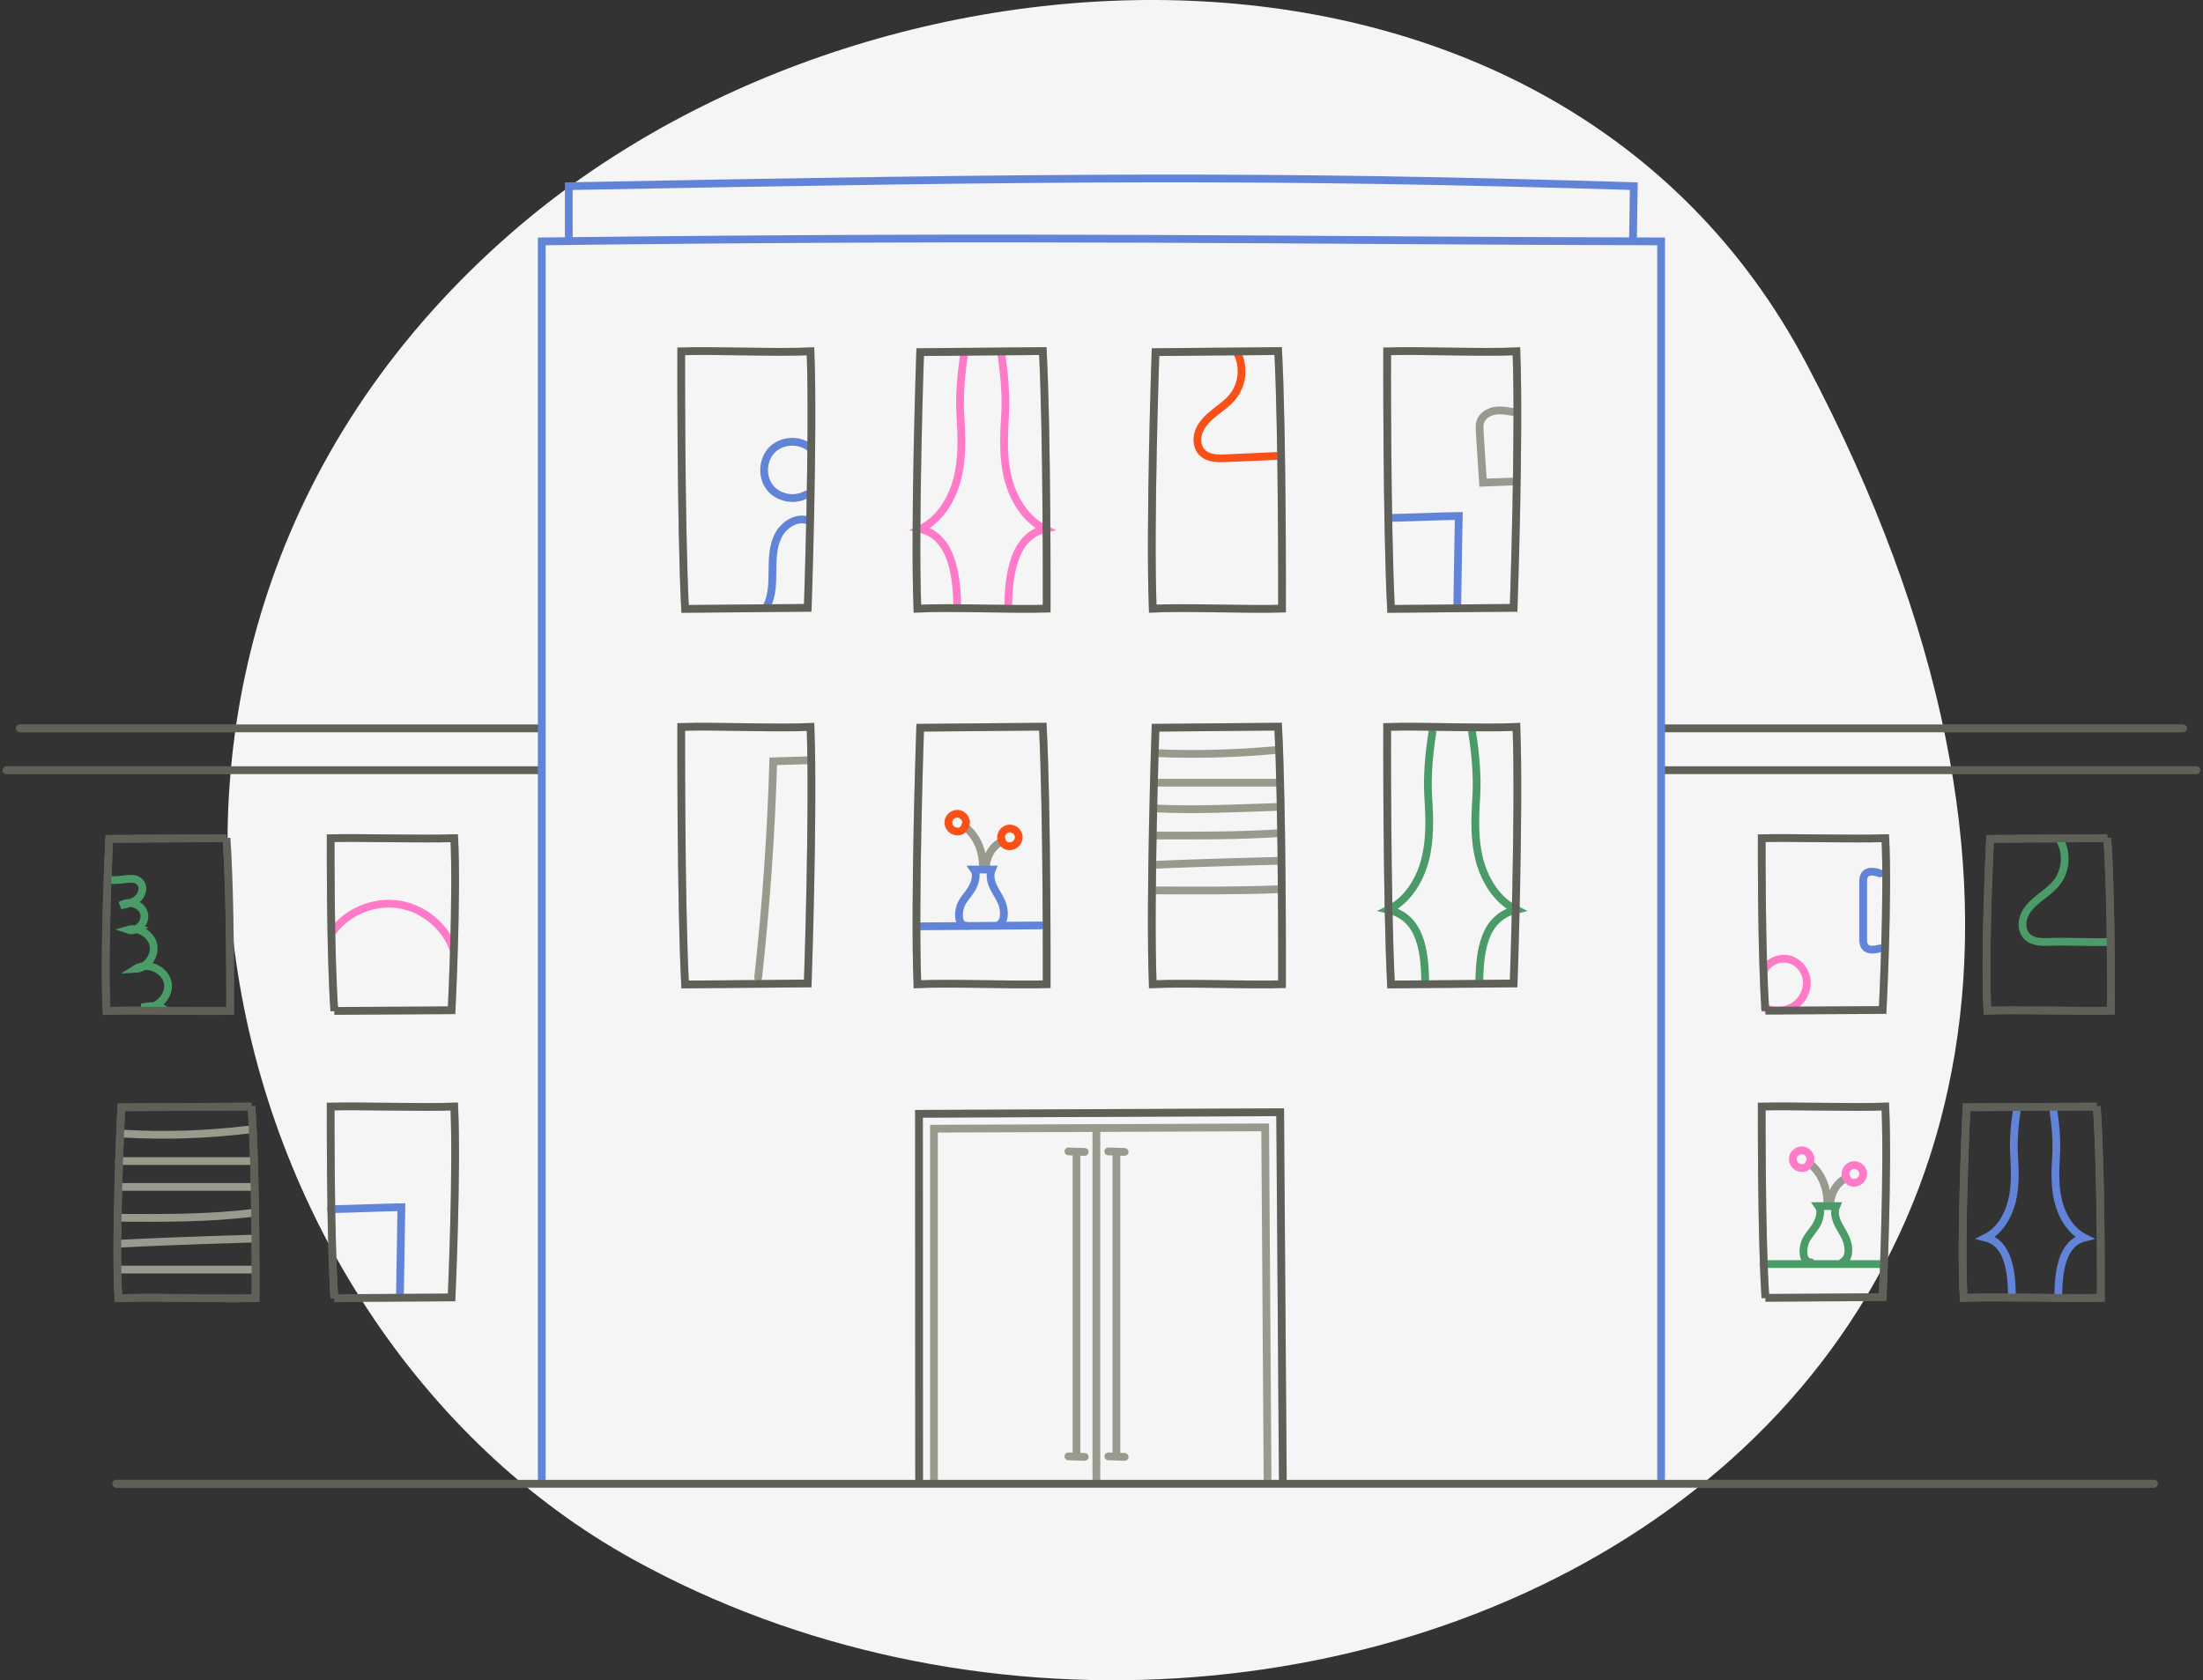 <?xml version="1.0" encoding="utf-8"?>
<svg xmlns="http://www.w3.org/2000/svg" fill="none" height="100%" overflow="visible" preserveAspectRatio="none" style="display: block;" viewBox="0 0 426 325" width="100%">
<rect x="0" y="0" width="426" height="325" fill="#333333" stroke="none"/>
<g clip-path="url(#clip0_0_26)" id="illu-batiment">
<path d="M185.859 68.033C185.218 72.065 184.808 76.482 185.064 80.565C185.32 84.648 185.474 88.808 184.423 92.763C183.397 96.718 181.013 100.519 177.346 102.317C183.551 103.806 184.372 111.536 184.474 117.597" id="Vector" stroke="#FF7BCA" stroke-linecap="round" stroke-width="1.5"/>
<path d="M122.366 301.598C251.364 372.976 458.461 276.9 349.284 70.278C300.914 -21.235 169.622 -16.471 99.004 44.931C7.719 124.286 40.226 256.15 122.366 301.598Z" fill="#F5F5F5" id="Vector_2"/>
<path d="M193.551 68.033C194.192 72.065 194.602 76.482 194.346 80.565C194.089 84.648 193.935 88.808 194.986 92.763C196.038 96.718 198.397 100.519 202.063 102.316C195.858 103.806 195.038 111.536 194.935 117.597" id="Vector_3" stroke="#FF7BCA" stroke-linecap="round" stroke-width="1.5"/>
<path d="M397.031 214.5C397.483 217.428 397.772 220.637 397.592 223.603C397.411 226.568 397.303 229.59 398.044 232.463C398.785 235.335 400.447 238.096 403.031 239.402C398.658 240.483 398.08 246.098 398.007 250.5" id="Vector_4" stroke="#6184D8" stroke-linecap="round" stroke-width="1.5"/>
<path d="M186.512 68.033C185.871 72.065 185.461 76.482 185.718 80.565C185.974 84.648 186.128 88.808 185.077 92.763C184.025 96.718 181.666 100.519 178 102.316C184.205 103.806 185.025 111.536 185.128 117.597" id="Vector_5" stroke="#FF7BCA" stroke-linecap="round" stroke-width="1.5"/>
<path d="M390.031 214.5C389.58 217.428 389.291 220.637 389.471 223.603C389.652 226.568 389.76 229.59 389.019 232.463C388.278 235.335 386.616 238.096 384.031 239.402C388.405 240.483 388.983 246.098 389.056 250.5" id="Vector_6" stroke="#6184D8" stroke-linecap="round" stroke-width="1.5"/>
<path d="M276.982 141.685C276.341 145.717 275.931 150.134 276.187 154.217C276.444 158.301 276.598 162.461 275.546 166.416C274.495 170.37 272.136 174.171 268.47 175.969C274.675 177.458 275.495 183.776 275.598 189.836" id="Vector_7" stroke="#4A9B67" stroke-linecap="round" stroke-width="1.5"/>
<path d="M239.241 68.264C240.599 70.883 240.292 74.273 238.471 76.61C237.523 77.843 236.215 78.742 235.01 79.692C233.805 80.642 232.6 81.746 231.959 83.159C231.318 84.571 231.369 86.42 232.472 87.525C233.625 88.706 235.497 88.706 237.164 88.629C240.42 88.475 243.651 88.346 246.907 88.192" id="Vector_8" stroke="#F94F19" stroke-linecap="round" stroke-width="1.5"/>
<path d="M268.47 100.185C273.085 100.108 277.444 99.877 282.085 99.8C281.982 105.578 281.879 111.356 281.802 117.134" id="Vector_9" stroke="#6184D8" stroke-linecap="round" stroke-width="1.5"/>
<path d="M64 233.885C68.615 233.808 72.974 233.577 77.615 233.5C77.512 239.278 77.41 245.056 77.333 250.834" id="Vector_10" stroke="#6184D8" stroke-linecap="round" stroke-width="1.5"/>
<path d="M292.443 79.666C291.289 79.461 290.084 79.255 288.93 79.486C287.777 79.718 286.648 80.437 286.264 81.541C286.059 82.132 286.11 82.773 286.136 83.416C286.341 86.728 286.546 90.041 286.777 93.354C288.623 93.277 290.443 93.226 292.289 93.149" id="Vector_11" stroke="#979B8D" stroke-linecap="round" stroke-width="1.5"/>
<path d="M284.674 141.685C285.315 145.717 285.725 150.134 285.469 154.217C285.213 158.301 285.059 162.461 286.11 166.416C287.161 170.37 289.52 174.171 293.187 175.969C286.982 177.458 286.161 183.776 286.059 189.836" id="Vector_12" stroke="#4A9B67" stroke-linecap="round" stroke-width="1.5"/>
<path d="M223.344 145.666C231.036 146 238.779 145.794 246.445 145.101" id="Vector_13" stroke="#979B8D" stroke-linecap="round" stroke-width="1.5"/>
<path d="M24 219.283C31.991 219.746 40.035 219.461 48 218.5" id="Vector_14" stroke="#979B8D" stroke-linecap="round" stroke-width="1.5"/>
<path d="M223.165 151.392C231.677 151.392 239.138 151.392 247.548 151.392" id="Vector_15" stroke="#979B8D" stroke-linecap="round" stroke-width="1.5"/>
<path d="M23 224.573C32.077 224.573 40.033 224.573 49 224.573" id="Vector_16" stroke="#979B8D" stroke-linecap="round" stroke-width="1.5"/>
<path d="M223.165 167.289C231.6 166.878 247.548 166.493 247.548 166.493" id="Vector_17" stroke="#979B8D" stroke-linecap="round" stroke-width="1.5"/>
<path d="M23 240.573C31.995 240.056 49 239.573 49 239.573" id="Vector_18" stroke="#979B8D" stroke-linecap="round" stroke-width="1.5"/>
<path d="M223.344 156.374C231.549 156.734 238.036 156.374 247.522 156.066" id="Vector_19" stroke="#979B8D" stroke-linecap="round" stroke-width="1.5"/>
<path d="M23 229.573C31.823 229.573 38.798 229.573 49 229.573" id="Vector_20" stroke="#979B8D" stroke-linecap="round" stroke-width="1.5"/>
<path d="M223.19 161.613C230.959 161.639 239.959 161.665 247.753 161.125" id="Vector_21" stroke="#979B8D" stroke-linecap="round" stroke-width="1.5"/>
<path d="M23 235.551C31.223 235.602 40.749 235.654 49 234.573" id="Vector_22" stroke="#979B8D" stroke-linecap="round" stroke-width="1.5"/>
<path d="M223.036 172.22C230.805 172.245 239.394 172.322 247.548 171.988" id="Vector_23" stroke="#979B8D" stroke-linecap="round" stroke-width="1.5"/>
<path d="M23 245.573C31.241 245.573 40.352 245.573 49 245.573" id="Vector_24" stroke="#979B8D" stroke-linecap="round" stroke-width="1.5"/>
<path d="M156.424 147.052L149.527 147.258C149.117 161.228 148.143 175.198 146.604 189.092" id="Vector_25" stroke="#979B8D" stroke-linecap="round" stroke-width="1.5"/>
<path d="M177.705 179.179C185.577 179.128 193.448 179.051 201.319 178.999" id="Vector_26" stroke="#6184D8" stroke-linecap="round" stroke-width="1.5"/>
<path d="M341 244.5C348.667 244.5 356.333 244.5 364 244.5" id="Vector_27" stroke="#4A9B67" stroke-linecap="round" stroke-width="1.5"/>
<path d="M190.653 168.162C190.551 165.902 191.858 163.617 193.73 162.769" id="Vector_28" stroke="#979B8D" stroke-linecap="round" stroke-width="1.5"/>
<path d="M353.948 233.261C353.845 231.001 355.153 228.715 357.025 227.868" id="Vector_29" stroke="#979B8D" stroke-linecap="round" stroke-width="1.5"/>
<path d="M190.064 168.008C190.166 164.233 188.551 161.382 186.602 159.944" id="Vector_30" stroke="#979B8D" stroke-linecap="round" stroke-width="1.5"/>
<path d="M353.358 233.107C353.461 229.332 351.846 226.481 349.897 225.043" id="Vector_31" stroke="#979B8D" stroke-linecap="round" stroke-width="1.5"/>
<path d="M156.604 86.6C154.553 84.956 151.271 85.085 149.374 86.934C147.476 88.783 147.22 92.044 148.784 94.176C150.348 96.307 153.578 96.975 155.886 95.665" id="Vector_32" stroke="#6184D8" stroke-linecap="round" stroke-width="1.5"/>
<path d="M156.219 100.647C154.014 99.928 151.579 101.495 150.502 103.575C149.425 105.655 149.399 108.069 149.374 110.406C149.348 112.743 149.348 115.157 148.297 117.237" id="Vector_33" stroke="#6184D8" stroke-linecap="round" stroke-width="1.5"/>
<g id="Vector_34">
<path d="M132.477 117.776C131.631 101.341 131.733 67.956 131.733 67.956C138.4 67.75 150.168 68.264 156.732 67.956C157.347 84.417 156.194 117.571 156.194 117.571L132.477 117.776Z" stroke="#979B8D" stroke-linecap="round" stroke-width="1.5"/>
<path d="M132.477 117.776C131.631 101.341 131.733 67.956 131.733 67.956C138.4 67.75 150.168 68.264 156.732 67.956C157.347 84.417 156.194 117.571 156.194 117.571L132.477 117.776Z" stroke="#0A0A0A" stroke-linecap="round" stroke-opacity="0.4" stroke-width="1.5"/>
</g>
<g id="Vector_35">
<path d="M201.653 67.904C202.499 84.34 202.396 117.725 202.396 117.725C195.73 117.93 183.961 117.417 177.398 117.725C176.782 101.264 177.936 68.11 177.936 68.11L201.653 67.904Z" stroke="#979B8D" stroke-linecap="round" stroke-width="1.5"/>
<path d="M201.653 67.904C202.499 84.34 202.396 117.725 202.396 117.725C195.73 117.93 183.961 117.417 177.398 117.725C176.782 101.264 177.936 68.11 177.936 68.11L201.653 67.904Z" stroke="#0A0A0A" stroke-linecap="round" stroke-opacity="0.4" stroke-width="1.5"/>
</g>
<g id="Vector_36">
<path d="M268.983 117.776C268.137 101.341 268.239 67.956 268.239 67.956C274.905 67.75 286.674 68.264 293.238 67.956C293.853 84.417 292.699 117.571 292.699 117.571L268.983 117.776Z" stroke="#979B8D" stroke-linecap="round" stroke-width="1.5"/>
<path d="M268.983 117.776C268.137 101.341 268.239 67.956 268.239 67.956C274.905 67.75 286.674 68.264 293.238 67.956C293.853 84.417 292.699 117.571 292.699 117.571L268.983 117.776Z" stroke="#0A0A0A" stroke-linecap="round" stroke-opacity="0.4" stroke-width="1.5"/>
</g>
<g id="Vector_37">
<path d="M247.163 67.904C248.009 84.34 247.907 117.725 247.907 117.725C241.24 117.93 229.472 117.417 222.908 117.725C222.293 101.264 223.447 68.11 223.447 68.11L247.163 67.904Z" stroke="#979B8D" stroke-linecap="round" stroke-width="1.5"/>
<path d="M247.163 67.904C248.009 84.34 247.907 117.725 247.907 117.725C241.24 117.93 229.472 117.417 222.908 117.725C222.293 101.264 223.447 68.11 223.447 68.11L247.163 67.904Z" stroke="#0A0A0A" stroke-linecap="round" stroke-opacity="0.4" stroke-width="1.5"/>
</g>
<g id="Vector_38">
<path d="M132.477 190.427C131.631 173.991 131.733 140.607 131.733 140.607C138.4 140.401 150.168 140.915 156.732 140.607C157.347 157.068 156.194 190.222 156.194 190.222L132.477 190.427Z" stroke="#979B8D" stroke-linecap="round" stroke-width="1.5"/>
<path d="M132.477 190.427C131.631 173.991 131.733 140.607 131.733 140.607C138.4 140.401 150.168 140.915 156.732 140.607C157.347 157.068 156.194 190.222 156.194 190.222L132.477 190.427Z" stroke="#0A0A0A" stroke-linecap="round" stroke-opacity="0.4" stroke-width="1.5"/>
</g>
<g id="Vector_39">
<path d="M247.163 140.555C248.009 156.991 247.907 190.376 247.907 190.376C241.24 190.581 229.472 190.068 222.908 190.376C222.293 173.914 223.447 140.761 223.447 140.761L247.163 140.555Z" stroke="#979B8D" stroke-linecap="round" stroke-width="1.5"/>
<path d="M247.163 140.555C248.009 156.991 247.907 190.376 247.907 190.376C241.24 190.581 229.472 190.068 222.908 190.376C222.293 173.914 223.447 140.761 223.447 140.761L247.163 140.555Z" stroke="#0A0A0A" stroke-linecap="round" stroke-opacity="0.4" stroke-width="1.5"/>
</g>
<g id="Vector_40">
<path d="M201.653 140.555C202.499 156.991 202.396 190.376 202.396 190.376C195.73 190.581 183.961 190.068 177.398 190.376C176.782 173.914 177.936 140.761 177.936 140.761L201.653 140.555Z" stroke="#979B8D" stroke-linecap="round" stroke-width="1.5"/>
<path d="M201.653 140.555C202.499 156.991 202.396 190.376 202.396 190.376C195.73 190.581 183.961 190.068 177.398 190.376C176.782 173.914 177.936 140.761 177.936 140.761L201.653 140.555Z" stroke="#0A0A0A" stroke-linecap="round" stroke-opacity="0.4" stroke-width="1.5"/>
</g>
<g id="Vector_41">
<path d="M268.983 190.427C268.137 173.991 268.239 140.607 268.239 140.607C274.905 140.401 286.674 140.915 293.238 140.607C293.853 157.068 292.699 190.222 292.699 190.222L268.983 190.427Z" stroke="#979B8D" stroke-linecap="round" stroke-width="1.5"/>
<path d="M268.983 190.427C268.137 173.991 268.239 140.607 268.239 140.607C274.905 140.401 286.674 140.915 293.238 140.607C293.853 157.068 292.699 190.222 292.699 190.222L268.983 190.427Z" stroke="#0A0A0A" stroke-linecap="round" stroke-opacity="0.4" stroke-width="1.5"/>
</g>
<path d="M398.463 162.743C399.745 165.234 399.463 168.496 397.719 170.704C396.796 171.886 395.566 172.733 394.412 173.658C393.258 174.582 392.104 175.609 391.489 176.97C390.874 178.332 390.925 180.078 391.976 181.131C393.079 182.261 394.873 182.261 396.463 182.184C399.565 182.055 404.95 182.338 408.052 182.184" id="Vector_42" stroke="#4A9B67" stroke-linecap="round" stroke-width="1.5"/>
<path d="M341.056 187.808C341.876 186.061 344.03 185.086 345.927 185.548C347.825 186.01 349.235 187.808 349.389 189.734C349.542 191.66 348.491 193.612 346.85 194.639C345.209 195.666 343.056 195.743 341.287 194.973" id="Vector_43" stroke="#FF7BCA" stroke-linecap="round" stroke-width="1.5"/>
<path d="M363.542 168.932C362.542 168.573 361.209 168.316 360.593 169.215C360.311 169.626 360.286 170.165 360.286 170.679C360.286 174.3 360.286 177.895 360.286 181.516C360.286 182.081 360.286 182.672 360.644 183.108C361.26 183.93 362.542 183.724 363.542 183.442" id="Vector_44" stroke="#6184D8" stroke-linecap="round" stroke-width="1.5"/>
<g id="Vector_45">
<path d="M341.389 195.512C340.569 184.495 340.671 162.127 340.671 162.127C347.03 161.999 358.286 162.332 364.567 162.127C365.157 173.144 364.055 195.358 364.055 195.358L341.389 195.486V195.512Z" stroke="#979B8D" stroke-linecap="round" stroke-width="1.5"/>
<path d="M341.389 195.512C340.569 184.495 340.671 162.127 340.671 162.127C347.03 161.999 358.286 162.332 364.567 162.127C365.157 173.144 364.055 195.358 364.055 195.358L341.389 195.486V195.512Z" stroke="#0A0A0A" stroke-linecap="round" stroke-opacity="0.4" stroke-width="1.5"/>
</g>
<g id="Vector_46">
<path d="M341.389 251.065C340.569 238.844 340.671 214.034 340.671 214.034C347.03 213.891 358.286 214.262 364.567 214.034C365.157 226.254 364.055 250.894 364.055 250.894L341.389 251.036V251.065Z" stroke="#979B8D" stroke-linecap="round" stroke-width="1.5"/>
<path d="M341.389 251.065C340.569 238.844 340.671 214.034 340.671 214.034C347.03 213.891 358.286 214.262 364.567 214.034C365.157 226.254 364.055 250.894 364.055 250.894L341.389 251.036V251.065Z" stroke="#0A0A0A" stroke-linecap="round" stroke-opacity="0.4" stroke-width="1.5"/>
</g>
<g id="Vector_47">
<path d="M407.488 162.101C408.309 173.118 408.206 195.486 408.206 195.486C401.847 195.615 390.592 195.281 384.31 195.486C383.72 184.469 384.823 162.255 384.823 162.255L407.488 162.127V162.101Z" stroke="#979B8D" stroke-linecap="round" stroke-width="1.5"/>
<path d="M407.488 162.101C408.309 173.118 408.206 195.486 408.206 195.486C401.847 195.615 390.592 195.281 384.31 195.486C383.72 184.469 384.823 162.255 384.823 162.255L407.488 162.127V162.101Z" stroke="#0A0A0A" stroke-linecap="round" stroke-opacity="0.4" stroke-width="1.5"/>
</g>
<g id="Vector_48">
<path d="M405.446 214.005C406.357 226.226 406.243 251.036 406.243 251.036C399.183 251.179 386.685 250.808 379.71 251.036C379.055 238.816 380.28 214.176 380.28 214.176L405.446 214.034V214.005Z" stroke="#979B8D" stroke-linecap="round" stroke-width="1.5"/>
<path d="M405.446 214.005C406.357 226.226 406.243 251.036 406.243 251.036C399.183 251.179 386.685 250.808 379.71 251.036C379.055 238.816 380.28 214.176 380.28 214.176L405.446 214.034V214.005Z" stroke="#0A0A0A" stroke-linecap="round" stroke-opacity="0.4" stroke-width="1.5"/>
</g>
<path d="M64.25 180.309C67.096 176.38 72.198 174.223 76.993 174.916C81.787 175.609 86.069 179.102 87.71 183.673" id="Vector_49" stroke="#FF7BCA" stroke-linecap="round" stroke-width="1.5"/>
<path d="M21.021 170.062C23.098 170.73 25.995 169.035 27.226 170.833C27.893 171.783 27.431 173.17 26.534 173.914C26.124 174.274 25.636 174.505 25.124 174.659M25.124 174.659C24.534 174.89 23.919 175.019 23.329 175.121C23.867 174.788 24.483 174.634 25.124 174.659ZM25.124 174.659C26.329 174.736 27.508 175.43 27.841 176.611C28.226 177.844 27.406 179.23 26.277 179.744M26.277 179.744C25.79 179.975 25.252 180.026 24.739 179.847C25.252 179.693 25.765 179.667 26.277 179.744ZM26.277 179.744C27.867 179.975 29.354 181.208 29.662 182.826C29.97 184.392 29.123 186.036 27.79 186.883M27.79 186.883C27.303 187.191 26.765 187.397 26.175 187.423C26.662 187.114 27.201 186.935 27.79 186.883ZM27.79 186.883C29.841 186.678 32.098 188.09 32.457 190.17C32.764 192.071 31.431 193.945 29.688 194.639M29.688 194.639C28.97 194.947 28.175 195.024 27.406 194.844C28.149 194.716 28.944 194.587 29.688 194.639ZM29.688 194.639C30.585 194.639 31.431 194.87 32.046 195.486" id="Vector_50" stroke="#4A9B67" stroke-linecap="round" stroke-width="1.5"/>
<g id="Vector_51">
<path d="M43.789 162.101C44.61 173.118 44.507 195.538 44.507 195.538C38.149 195.666 26.893 195.332 20.611 195.538C20.021 184.495 21.124 162.255 21.124 162.255L43.789 162.127V162.101Z" stroke="#979B8D" stroke-linecap="round" stroke-width="1.5"/>
<path d="M43.789 162.101C44.61 173.118 44.507 195.538 44.507 195.538C38.149 195.666 26.893 195.332 20.611 195.538C20.021 184.495 21.124 162.255 21.124 162.255L43.789 162.127V162.101Z" stroke="#0A0A0A" stroke-linecap="round" stroke-opacity="0.4" stroke-width="1.5"/>
</g>
<g id="Vector_52">
<path d="M48.62 214.005C49.532 226.226 49.418 251.093 49.418 251.093C42.358 251.236 29.86 250.865 22.885 251.093C22.23 238.845 23.454 214.176 23.454 214.176L48.62 214.034V214.005Z" stroke="#979B8D" stroke-linecap="round" stroke-width="1.5"/>
<path d="M48.62 214.005C49.532 226.226 49.418 251.093 49.418 251.093C42.358 251.236 29.86 250.865 22.885 251.093C22.23 238.845 23.454 214.176 23.454 214.176L48.62 214.034V214.005Z" stroke="#0A0A0A" stroke-linecap="round" stroke-opacity="0.4" stroke-width="1.5"/>
</g>
<g id="Vector_53">
<path d="M64.66 195.563C63.84 184.546 63.942 162.127 63.942 162.127C70.301 161.999 81.557 162.332 87.838 162.127C88.428 173.17 87.326 195.409 87.326 195.409L64.66 195.538V195.563Z" stroke="#979B8D" stroke-linecap="round" stroke-width="1.5"/>
<path d="M64.66 195.563C63.84 184.546 63.942 162.127 63.942 162.127C70.301 161.999 81.557 162.332 87.838 162.127C88.428 173.17 87.326 195.409 87.326 195.409L64.66 195.538V195.563Z" stroke="#0A0A0A" stroke-linecap="round" stroke-opacity="0.4" stroke-width="1.5"/>
</g>
<g id="Vector_54">
<path d="M64.66 251.122C63.84 238.901 63.942 214.034 63.942 214.034C70.301 213.891 81.557 214.262 87.838 214.034C88.428 226.282 87.326 250.951 87.326 250.951L64.66 251.093V251.122Z" stroke="#979B8D" stroke-linecap="round" stroke-width="1.5"/>
<path d="M64.66 251.122C63.84 238.901 63.942 214.034 63.942 214.034C70.301 213.891 81.557 214.262 87.838 214.034C88.428 226.282 87.326 250.951 87.326 250.951L64.66 251.093V251.122Z" stroke="#0A0A0A" stroke-linecap="round" stroke-opacity="0.4" stroke-width="1.5"/>
</g>
<g id="Vector_55">
<path d="M104.504 148.979C104.504 148.979 104.248 148.979 104.119 148.979H1.279" stroke="#979B8D" stroke-linecap="round" stroke-width="1.5"/>
<path d="M104.504 148.979C104.504 148.979 104.248 148.979 104.119 148.979H1.279" stroke="#0A0A0A" stroke-linecap="round" stroke-opacity="0.4" stroke-width="1.5"/>
</g>
<g id="Vector_56">
<path d="M104.504 140.889C104.504 140.889 104.248 140.889 104.119 140.889H3.843" stroke="#979B8D" stroke-linecap="round" stroke-width="1.5"/>
<path d="M104.504 140.889C104.504 140.889 104.248 140.889 104.119 140.889H3.843" stroke="#0A0A0A" stroke-linecap="round" stroke-opacity="0.4" stroke-width="1.5"/>
</g>
<g id="Vector_57">
<path d="M321.467 148.979C321.467 148.979 321.723 148.979 321.852 148.979H424.692" stroke="#979B8D" stroke-linecap="round" stroke-width="1.5"/>
<path d="M321.467 148.979C321.467 148.979 321.723 148.979 321.852 148.979H424.692" stroke="#0A0A0A" stroke-linecap="round" stroke-opacity="0.4" stroke-width="1.5"/>
</g>
<g id="Vector_58">
<path d="M321.467 140.889C321.467 140.889 321.723 140.889 321.852 140.889H422.128" stroke="#979B8D" stroke-linecap="round" stroke-width="1.5"/>
<path d="M321.467 140.889C321.467 140.889 321.723 140.889 321.852 140.889H422.128" stroke="#0A0A0A" stroke-linecap="round" stroke-opacity="0.4" stroke-width="1.5"/>
</g>
<g id="Vector_59">
<path d="M177.731 286.088L177.705 215.44L247.548 215.132L248.061 286.088" stroke="#979B8D" stroke-linecap="round" stroke-width="1.5"/>
<path d="M177.731 286.088L177.705 215.44L247.548 215.132L248.061 286.088" stroke="#0A0A0A" stroke-linecap="round" stroke-opacity="0.4" stroke-width="1.5"/>
</g>
<path d="M245.112 286.114L244.651 218.06L212.857 218.188L180.603 218.316V286.062" id="Vector_60" stroke="#979B8D" stroke-linecap="round" stroke-width="1.5"/>
<path d="M212.011 286.088V218.214" id="Vector_61" stroke="#979B8D" stroke-linecap="round" stroke-width="1.5"/>
<path d="M208.165 281.465V222.811" id="Vector_62" stroke="#979B8D" stroke-linecap="round" stroke-width="1.5"/>
<path d="M215.883 281.465V222.811" id="Vector_63" stroke="#979B8D" stroke-linecap="round" stroke-width="1.5"/>
<path d="M206.601 281.696L209.755 281.799" id="Vector_64" stroke="#979B8D" stroke-linecap="round" stroke-width="1.5"/>
<path d="M214.319 281.696L217.472 281.799" id="Vector_65" stroke="#979B8D" stroke-linecap="round" stroke-width="1.5"/>
<path d="M206.601 222.708L209.755 222.811" id="Vector_66" stroke="#979B8D" stroke-linecap="round" stroke-width="1.5"/>
<path d="M214.319 222.708L217.472 222.811" id="Vector_67" stroke="#979B8D" stroke-linecap="round" stroke-width="1.5"/>
<path d="M193.628 162.358C193.371 161.511 193.987 160.535 194.858 160.304C195.73 160.072 196.679 160.637 196.935 161.485C197.192 162.332 196.653 163.334 195.807 163.591C194.961 163.848 194.012 163.642 193.653 162.358H193.628Z" id="Vector_68" stroke="#F94F19" stroke-linecap="round" stroke-width="1.5"/>
<path d="M356.922 227.457C356.666 226.609 357.281 225.634 358.153 225.402C359.025 225.171 359.973 225.736 360.23 226.584C360.486 227.431 359.948 228.433 359.102 228.69C358.256 228.946 357.307 228.741 356.948 227.457H356.922Z" id="Vector_69" stroke="#FF7BCA" stroke-linecap="round" stroke-width="1.5"/>
<path d="M186.756 159.508C187.013 158.66 186.397 157.684 185.525 157.453C184.654 157.222 183.705 157.787 183.449 158.634C183.192 159.482 183.731 160.483 184.577 160.74C185.423 160.997 186.372 160.792 186.731 159.508H186.756Z" id="Vector_70" stroke="#F94F19" stroke-linecap="round" stroke-width="1.5"/>
<path d="M350.051 224.606C350.307 223.759 349.692 222.783 348.82 222.552C347.948 222.321 347 222.886 346.743 223.733C346.487 224.581 347.025 225.582 347.871 225.839C348.718 226.096 349.666 225.891 350.025 224.606H350.051Z" id="Vector_71" stroke="#FF7BCA" stroke-linecap="round" stroke-width="1.5"/>
<path d="M192.961 179.051C194.499 178.203 194.217 176.097 193.833 174.942C193.448 173.786 192.705 172.784 192.166 171.706C191.628 170.627 191.294 169.318 191.782 168.188H188.346C189.089 169.215 188.474 171.038 187.782 172.117C187.089 173.195 186.115 174.12 185.705 175.327C185.295 176.534 185.141 178.974 186.884 179.076" id="Vector_72" stroke="#6184D8" stroke-linecap="round" stroke-width="1.5"/>
<path d="M356.256 244.149C357.794 243.302 357.512 241.196 357.127 240.041C356.743 238.885 355.999 237.883 355.461 236.805C354.922 235.726 354.589 234.416 355.076 233.286H351.641C352.384 234.314 351.769 236.137 351.076 237.216C350.384 238.294 349.41 239.219 349 240.426C348.589 241.633 348.436 244.072 350.179 244.175" id="Vector_73" stroke="#4A9B67" stroke-linecap="round" stroke-width="1.5"/>
<path d="M321.211 286.088V46.692C247.753 46.538 202.063 45.511 104.76 46.692V286.114" id="Vector_74" stroke="#6184D8" stroke-linecap="round" stroke-width="1.5"/>
<path d="M315.775 46.435C315.826 42.943 315.878 39.476 315.929 36.009C245.01 33.826 203.935 34.237 109.991 36.009V46.538" id="Vector_75" stroke="#6184D8" stroke-linecap="round" stroke-width="1.5"/>
<g id="Vector_76">
<path d="M416.5 287L22.5 287" stroke="#979B8D" stroke-linecap="round" stroke-width="1.5"/>
<path d="M416.5 287L22.5 287" stroke="#0A0A0A" stroke-linecap="round" stroke-opacity="0.4" stroke-width="1.5"/>
</g>
</g>
<defs>
<clipPath id="clip0_0_26">
<rect fill="white" height="325" width="426"/>
</clipPath>
</defs>
</svg>